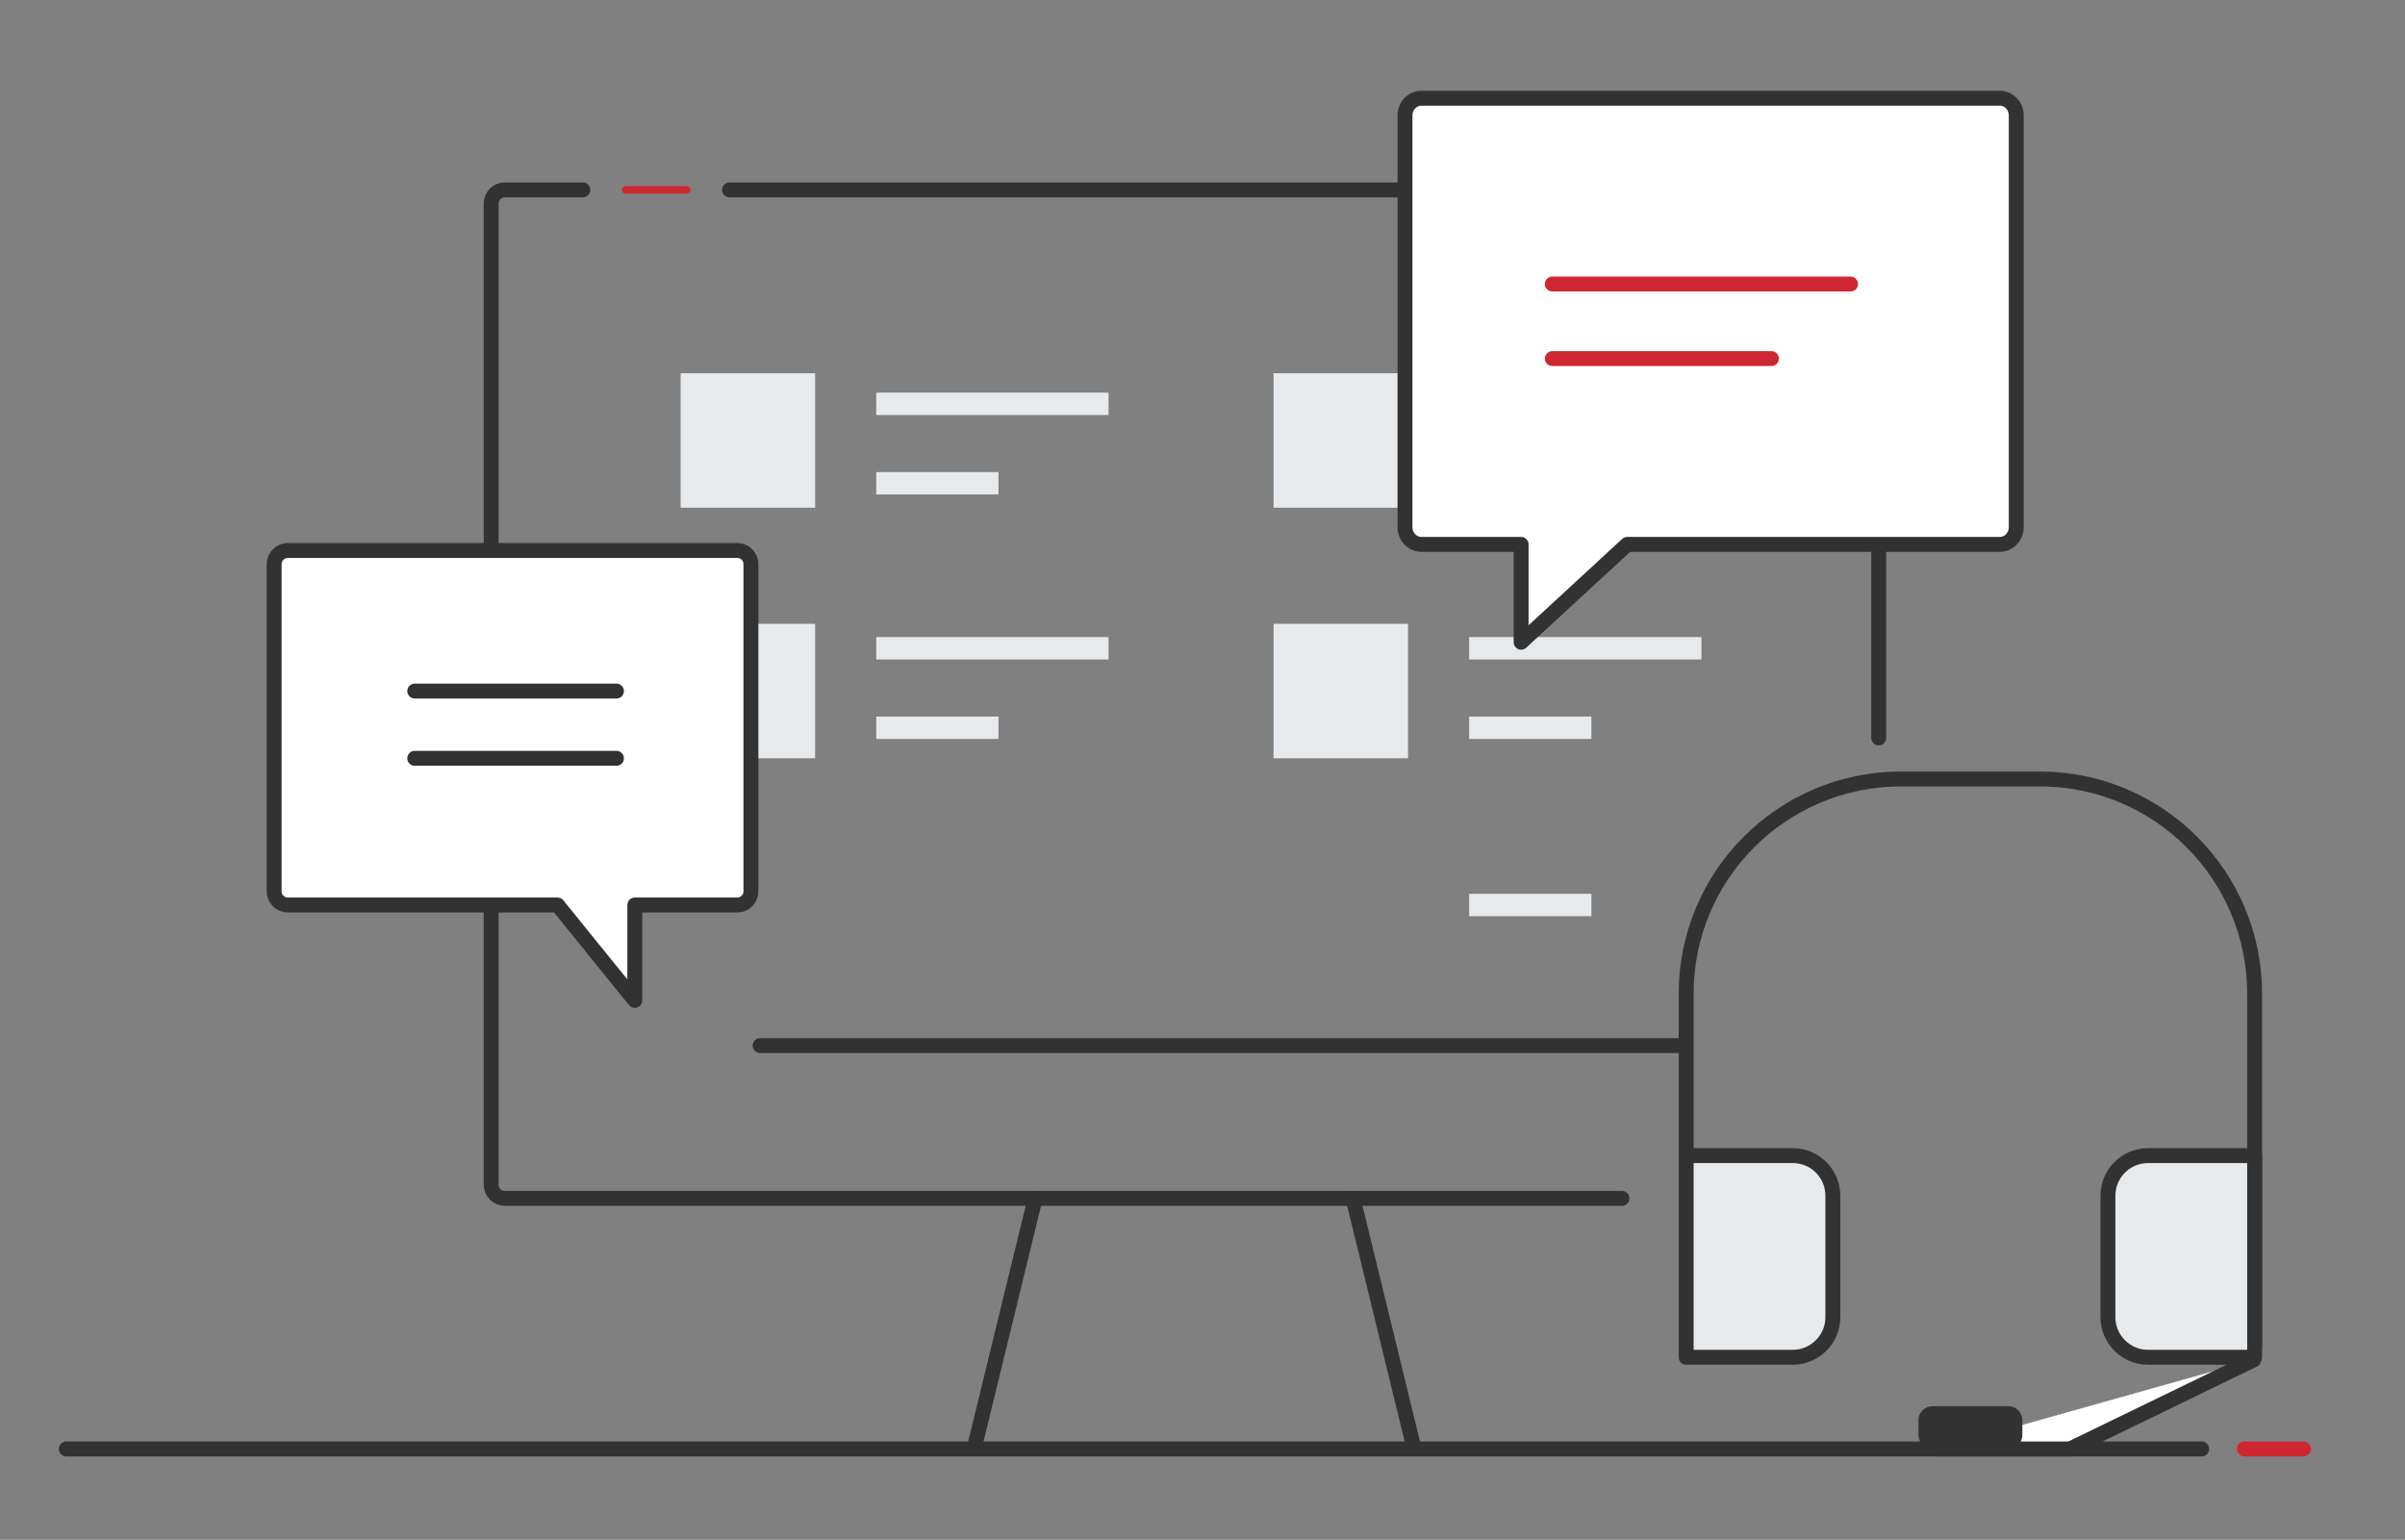 <?xml version="1.0" encoding="utf-8"?>
<!-- Generator: Adobe Illustrator 16.0.0, SVG Export Plug-In . SVG Version: 6.00 Build 0)  -->
<!DOCTYPE svg PUBLIC "-//W3C//DTD SVG 1.1//EN" "http://www.w3.org/Graphics/SVG/1.1/DTD/svg11.dtd">
<svg version="1.1" id="icon" xmlns="http://www.w3.org/2000/svg" xmlns:xlink="http://www.w3.org/1999/xlink" x="0px" y="0px"
	 width="645px" height="413px" viewBox="0 0 645 413" enable-background="new 0 0 645 413" xml:space="preserve">
<rect x="0" y="0" width="645" height="413" fill="#808080" stroke="none"/>
<g>
	<g>
		
			<line fill="none" stroke="#CF2732" stroke-width="4" stroke-linecap="round" stroke-miterlimit="10" x1="601.939" y1="388.639" x2="617.787" y2="388.639"/>
		
			<line fill="none" stroke="#323233" stroke-width="4" stroke-linecap="round" stroke-linejoin="round" stroke-miterlimit="10" x1="17.787" y1="388.639" x2="590.464" y2="388.639"/>
	</g>
	<path fill="none" stroke="#323233" stroke-width="4" stroke-linecap="round" stroke-linejoin="round" stroke-miterlimit="10" d="
		M435,321.426h-299.63c-2.006,0-3.647-1.642-3.647-3.647V54.581c0-2.006,1.641-3.647,3.647-3.647h20.942"/>
	<path fill="none" stroke="#323233" stroke-width="4" stroke-linecap="round" stroke-linejoin="round" stroke-miterlimit="10" d="
		M195.656,50.934h304.549c2.006,0,3.647,1.642,3.647,3.647v143.348"/>
	
		<line fill="none" stroke="#CF2732" stroke-width="2" stroke-linecap="round" stroke-linejoin="round" stroke-miterlimit="10" x1="167.787" y1="50.934" x2="184.181" y2="50.934"/>
	<g>
		
			<line fill="none" stroke="#323233" stroke-width="4" stroke-linecap="round" stroke-linejoin="round" stroke-miterlimit="10" x1="277.623" y1="321.426" x2="261.229" y2="388.639"/>
		
			<line fill="none" stroke="#323233" stroke-width="4" stroke-linecap="round" stroke-linejoin="round" stroke-miterlimit="10" x1="362.869" y1="321.426" x2="379.263" y2="388.639"/>
	</g>
	<g>
		<rect x="182.541" y="100.114" fill="#E6EAED" width="36.066" height="36.065"/>
		<line fill="none" stroke="#E6EAED" stroke-width="6" stroke-miterlimit="10" x1="235" y1="108.311" x2="297.295" y2="108.311"/>
		<line fill="none" stroke="#E6EAED" stroke-width="6" stroke-miterlimit="10" x1="235" y1="129.622" x2="267.787" y2="129.622"/>
	</g>
	<g>
		<rect x="341.558" y="100.114" fill="#E6EAED" width="36.065" height="36.065"/>
		
			<line fill="none" stroke="#F0F2F5" stroke-width="6" stroke-miterlimit="10" x1="394.017" y1="108.311" x2="456.312" y2="108.311"/>
		
			<line fill="none" stroke="#F0F2F5" stroke-width="6" stroke-miterlimit="10" x1="394.017" y1="129.622" x2="426.804" y2="129.622"/>
	</g>
	<g>
		<rect x="182.541" y="167.327" fill="#E6EAED" width="36.066" height="36.065"/>
		<line fill="none" stroke="#E6EAED" stroke-width="6" stroke-miterlimit="10" x1="235" y1="173.885" x2="297.295" y2="173.885"/>
		<line fill="none" stroke="#E6EAED" stroke-width="6" stroke-miterlimit="10" x1="235" y1="195.196" x2="267.787" y2="195.196"/>
	</g>
	<g>
		<rect x="341.558" y="167.327" fill="#E6EAED" width="36.065" height="36.065"/>
		
			<line fill="none" stroke="#E6EAED" stroke-width="6" stroke-miterlimit="10" x1="394.017" y1="173.885" x2="456.312" y2="173.885"/>
		
			<line fill="none" stroke="#E6EAED" stroke-width="6" stroke-miterlimit="10" x1="394.017" y1="195.196" x2="426.804" y2="195.196"/>
	</g>
	<g>
		<g>
			
				<line fill="none" stroke="#E6EAED" stroke-width="6" stroke-miterlimit="10" x1="394.017" y1="242.737" x2="426.804" y2="242.737"/>
		</g>
	</g>
	
		<line fill="#FFFFFF" stroke="#323233" stroke-width="4" stroke-linecap="round" stroke-linejoin="round" stroke-miterlimit="10" x1="203.853" y1="280.442" x2="449.754" y2="280.442"/>
	<g>
		
			<path fill="#FFFFFF" stroke="#323233" stroke-width="4" stroke-linecap="round" stroke-linejoin="round" stroke-miterlimit="10" d="
			M536.313,26.344h-155.1c-2.426,0-4.41,2.071-4.41,4.603v110.467c0,2.531,1.984,4.603,4.41,4.603h26.737v26.254l28.462-26.254
			h34.269h36.872h28.76c2.433,0,4.424-2.071,4.424-4.603V30.946C540.738,28.415,538.747,26.344,536.313,26.344z"/>
		
			<line fill="none" stroke="#CF2732" stroke-width="4" stroke-linecap="round" stroke-linejoin="round" stroke-miterlimit="10" x1="416.312" y1="76.18" x2="496.312" y2="76.18"/>
		
			<line fill="none" stroke="#CF2732" stroke-width="4" stroke-linecap="round" stroke-linejoin="round" stroke-miterlimit="10" x1="416.312" y1="96.18" x2="475.087" y2="96.18"/>
	</g>
	<g>
		
			<path fill="#FFFFFF" stroke="#323233" stroke-width="4" stroke-linecap="round" stroke-linejoin="round" stroke-miterlimit="10" d="
			M197.746,147.655H77.172c-2.006,0-3.647,1.641-3.647,3.647v87.787c0,2.006,1.641,3.648,3.647,3.648h67.317h5.039l20.718,25.599
			v-25.599h4.193h23.307c2.006,0,3.647-1.642,3.647-3.648v-87.787C201.394,149.296,199.752,147.655,197.746,147.655z"/>
		
			<line fill="none" stroke="#323233" stroke-width="4" stroke-linecap="round" stroke-linejoin="round" stroke-miterlimit="10" x1="111.229" y1="185.36" x2="165.328" y2="185.36"/>
		
			<line fill="none" stroke="#323233" stroke-width="4" stroke-linecap="round" stroke-linejoin="round" stroke-miterlimit="10" x1="111.229" y1="203.393" x2="165.328" y2="203.393"/>
	</g>
	<path fill="none" stroke="#323233" stroke-width="4" stroke-linecap="round" stroke-linejoin="round" stroke-miterlimit="10" d="
		M452.213,360.77v-94.223c0-31.817,25.793-57.611,57.611-57.611h37.237c31.817,0,57.611,25.793,57.611,57.611v94.223"/>
	
		<path fill="#E6EAED" stroke="#323233" stroke-width="4" stroke-linecap="round" stroke-linejoin="round" stroke-miterlimit="10" d="
		M480.783,364.049h-28.569V309.95h28.569c5.951,0,10.775,4.824,10.775,10.774v32.549
		C491.558,359.225,486.733,364.049,480.783,364.049z"/>
	
		<path fill="#E6EAED" stroke="#323233" stroke-width="4" stroke-linecap="round" stroke-linejoin="round" stroke-miterlimit="10" d="
		M604.672,364.049h-28.569c-5.951,0-10.775-4.824-10.775-10.775v-32.549c0-5.95,4.824-10.774,10.775-10.774h28.569V364.049z"/>
	
		<polyline fill="#FFFFFF" stroke="#323233" stroke-width="4" stroke-linecap="round" stroke-linejoin="round" stroke-miterlimit="10" points="
		604.4,364.746 555.16,388.639 519.426,388.639 	"/>
	<path fill="#323233" d="M538.607,388.639h-20.329c-2.082,0-3.77-1.688-3.77-3.771v-3.935c0-2.082,1.688-3.771,3.77-3.771h20.329
		c2.082,0,3.77,1.688,3.77,3.771v3.935C542.377,386.951,540.689,388.639,538.607,388.639z"/>
</g>
</svg>
